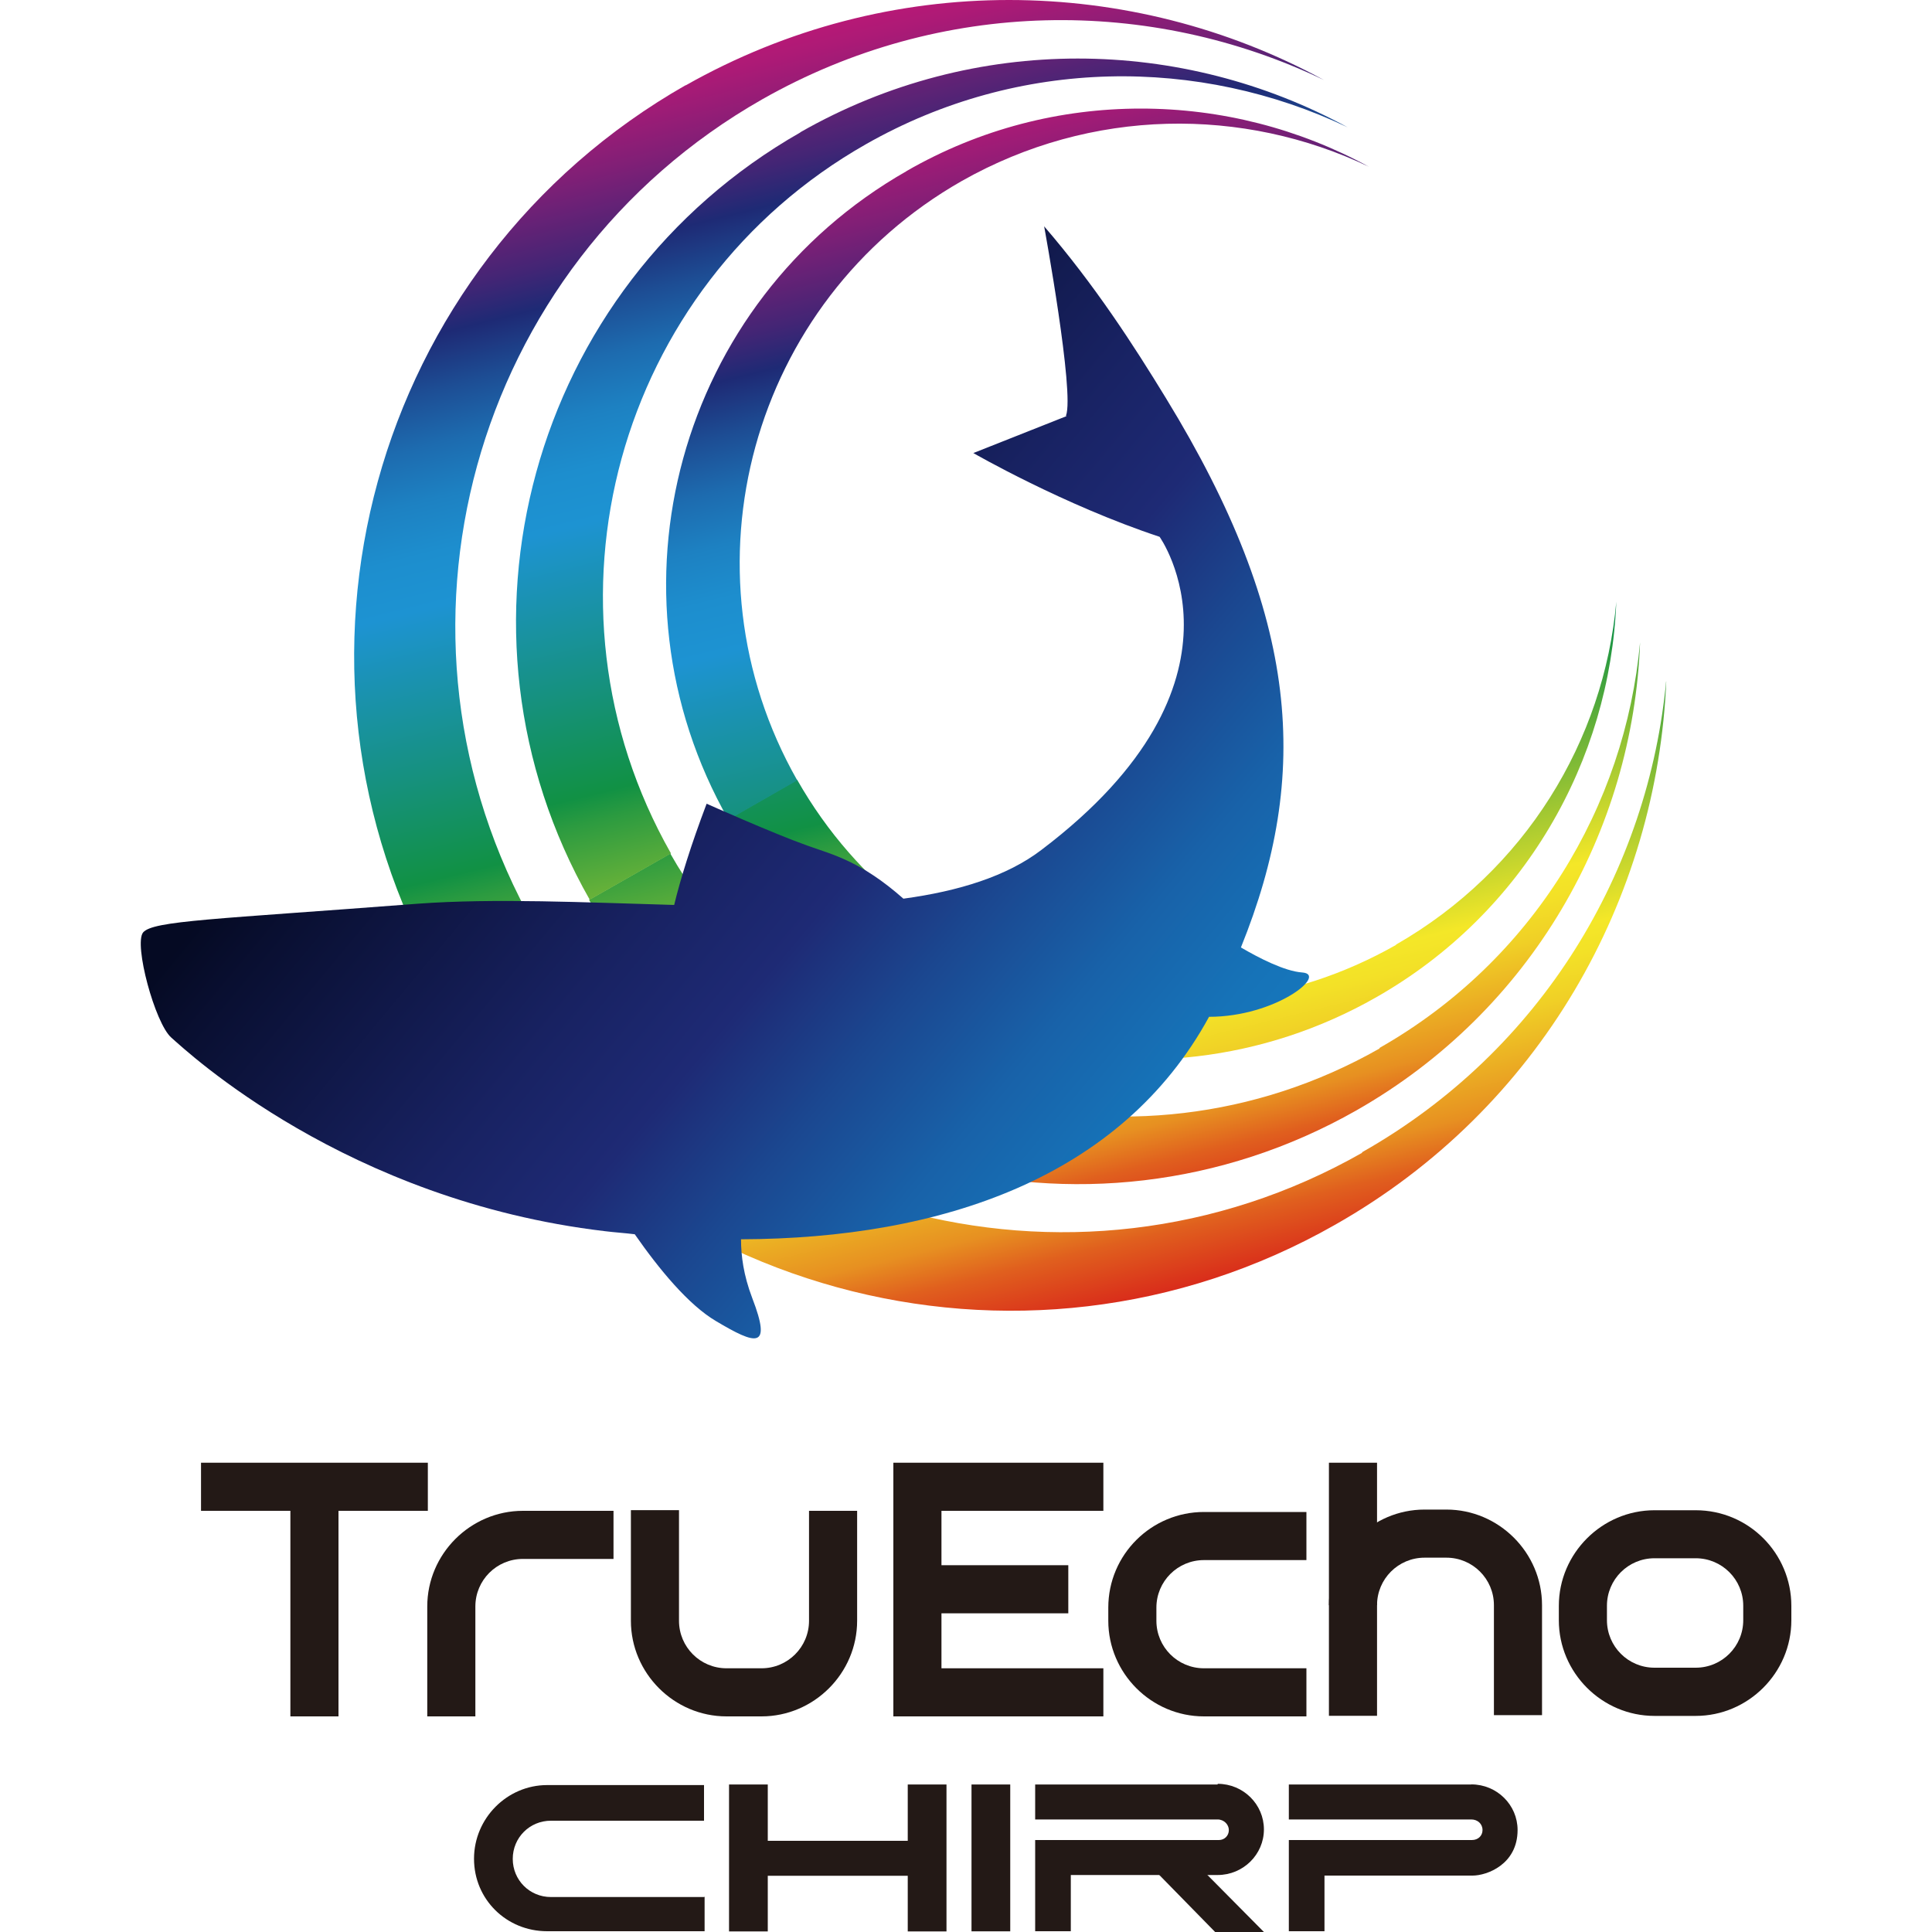 <?xml version="1.0" encoding="UTF-8"?>
<svg id="Layer_2" data-name="Layer 2" xmlns="http://www.w3.org/2000/svg" xmlns:xlink="http://www.w3.org/1999/xlink" viewBox="0 0 200 200">
  <defs>
    <style>
      .cls-1 {
        fill: url(#linear-gradient-2);
      }

      .cls-2 {
        fill: url(#linear-gradient-6);
      }

      .cls-3 {
        clip-path: url(#clippath-2);
      }

      .cls-4 {
        clip-path: url(#clippath-6);
      }

      .cls-5 {
        clip-path: url(#clippath-1);
      }

      .cls-6 {
        clip-path: url(#clippath-4);
      }

      .cls-7 {
        fill: url(#linear-gradient-5);
      }

      .cls-8 {
        fill: #231916;
      }

      .cls-9 {
        clip-path: url(#clippath);
      }

      .cls-10 {
        fill: none;
      }

      .cls-11 {
        clip-path: url(#clippath-3);
      }

      .cls-12 {
        fill: url(#linear-gradient-7);
      }

      .cls-13 {
        fill: url(#linear-gradient-3);
      }

      .cls-14 {
        clip-path: url(#clippath-5);
      }

      .cls-15 {
        fill: url(#linear-gradient);
      }

      .cls-16 {
        fill: url(#linear-gradient-4);
      }
    </style>
    <clipPath id="clippath">
      <path class="cls-10" d="m141,119.34c-30.14,17.14-68.43,6.6-85.58-23.54l-9.83,5.56c18.56,32.6,60.03,43.98,92.63,25.42,21.22-12.03,33.38-33.76,34.28-56.47-1.81,19.79-12.87,38.42-31.5,48.97"/>
    </clipPath>
    <linearGradient id="linear-gradient" x1="-615.45" y1="184.18" x2="-613.7" y2="184.18" gradientTransform="translate(-14332.51 -48121.08) rotate(-90) scale(78.41)" gradientUnits="userSpaceOnUse">
      <stop offset="0" stop-color="#d61619"/>
      <stop offset="0" stop-color="#d8251a"/>
      <stop offset=".05" stop-color="#e05f1e"/>
      <stop offset=".08" stop-color="#e79021"/>
      <stop offset=".12" stop-color="#ecb524"/>
      <stop offset=".15" stop-color="#f0d026"/>
      <stop offset=".18" stop-color="#f3e127"/>
      <stop offset=".2" stop-color="#f4e728"/>
      <stop offset=".25" stop-color="#bad12f"/>
      <stop offset=".38" stop-color="#2c9b40"/>
      <stop offset=".4" stop-color="#119144"/>
      <stop offset=".48" stop-color="#16917f"/>
      <stop offset=".6" stop-color="#1d93d2"/>
      <stop offset=".64" stop-color="#1d8ece"/>
      <stop offset=".68" stop-color="#1d81c2"/>
      <stop offset=".72" stop-color="#1d6baf"/>
      <stop offset=".76" stop-color="#1d4d94"/>
      <stop offset=".8" stop-color="#1e2a75"/>
      <stop offset=".83" stop-color="#432575"/>
      <stop offset=".89" stop-color="#801f76"/>
      <stop offset=".94" stop-color="#ac1a76"/>
      <stop offset=".98" stop-color="#c71776"/>
      <stop offset="1" stop-color="#d21677"/>
    </linearGradient>
    <clipPath id="clippath-1">
      <path class="cls-10" d="m142.81,108.54c-25.81,14.68-58.67,5.69-73.42-20.18l-8.41,4.79c15.91,27.94,51.42,37.71,79.43,21.8,18.18-10.35,28.65-28.98,29.37-48.45-1.55,16.95-11.06,32.92-26.97,41.98"/>
    </clipPath>
    <linearGradient id="linear-gradient-2" x1="-615.38" y1="184.2" x2="-613.7" y2="184.2" gradientTransform="translate(-14327.77 -48124.82) rotate(-90) scale(78.41)" gradientUnits="userSpaceOnUse">
      <stop offset="0" stop-color="#d61619"/>
      <stop offset="0" stop-color="#d8251a"/>
      <stop offset=".05" stop-color="#e05f1e"/>
      <stop offset=".08" stop-color="#e79021"/>
      <stop offset=".12" stop-color="#ecb524"/>
      <stop offset=".15" stop-color="#f0d026"/>
      <stop offset=".18" stop-color="#f3e127"/>
      <stop offset=".2" stop-color="#f4e728"/>
      <stop offset=".25" stop-color="#bad12f"/>
      <stop offset=".38" stop-color="#2c9b40"/>
      <stop offset=".4" stop-color="#119144"/>
      <stop offset=".48" stop-color="#16917f"/>
      <stop offset=".6" stop-color="#1d93d2"/>
      <stop offset=".64" stop-color="#1d8ece"/>
      <stop offset=".68" stop-color="#1d81c2"/>
      <stop offset=".72" stop-color="#1d6baf"/>
      <stop offset=".76" stop-color="#1d4d94"/>
      <stop offset=".8" stop-color="#1e2a75"/>
      <stop offset=".83" stop-color="#432575"/>
      <stop offset=".89" stop-color="#801f76"/>
      <stop offset=".94" stop-color="#ac1a76"/>
      <stop offset=".98" stop-color="#c71776"/>
      <stop offset="1" stop-color="#d21677"/>
    </linearGradient>
    <clipPath id="clippath-2">
      <path class="cls-10" d="m144.55,97.8c-21.8,12.42-49.61,4.79-62.03-17.08l-7.12,4.08c13.45,23.61,43.47,31.89,67.08,18.43,15.33-8.73,24.19-24.51,24.84-40.94-1.29,14.36-9.38,27.81-22.83,35.51"/>
    </clipPath>
    <linearGradient id="linear-gradient-3" x1="-615.41" y1="184.23" x2="-613.73" y2="184.23" gradientTransform="translate(-14324.37 -48125.25) rotate(-90) scale(78.41)" gradientUnits="userSpaceOnUse">
      <stop offset="0" stop-color="#d61619"/>
      <stop offset="0" stop-color="#d8251a"/>
      <stop offset=".05" stop-color="#e05f1e"/>
      <stop offset=".08" stop-color="#e79021"/>
      <stop offset=".12" stop-color="#ecb524"/>
      <stop offset=".15" stop-color="#f0d026"/>
      <stop offset=".18" stop-color="#f3e127"/>
      <stop offset=".2" stop-color="#f4e728"/>
      <stop offset=".25" stop-color="#bad12f"/>
      <stop offset=".38" stop-color="#2c9b40"/>
      <stop offset=".4" stop-color="#119144"/>
      <stop offset=".48" stop-color="#16917f"/>
      <stop offset=".6" stop-color="#1d93d2"/>
      <stop offset=".64" stop-color="#1d8ece"/>
      <stop offset=".68" stop-color="#1d81c2"/>
      <stop offset=".72" stop-color="#1d6baf"/>
      <stop offset=".76" stop-color="#1d4d94"/>
      <stop offset=".8" stop-color="#1e2a75"/>
      <stop offset=".83" stop-color="#432575"/>
      <stop offset=".89" stop-color="#801f76"/>
      <stop offset=".94" stop-color="#ac1a76"/>
      <stop offset=".98" stop-color="#c71776"/>
      <stop offset="1" stop-color="#d21677"/>
    </linearGradient>
    <clipPath id="clippath-3">
      <path class="cls-10" d="m71.01,8.8c-32.6,18.56-43.98,60.03-25.49,92.63l9.83-5.56c-17.14-30.14-6.6-68.43,23.54-85.58C97.46-.26,119.13-.32,137.05,8.28,127.09,2.85,115.83,0,104.45,0s-22.9,2.85-33.51,8.86"/>
    </clipPath>
    <linearGradient id="linear-gradient-4" x1="-615.4" y1="184.08" x2="-613.65" y2="184.08" gradientTransform="translate(-14351.34 -48117.84) rotate(-90) scale(78.41)" gradientUnits="userSpaceOnUse">
      <stop offset="0" stop-color="#d61619"/>
      <stop offset="0" stop-color="#d8251a"/>
      <stop offset=".05" stop-color="#e05f1e"/>
      <stop offset=".08" stop-color="#e79021"/>
      <stop offset=".12" stop-color="#ecb524"/>
      <stop offset=".15" stop-color="#f0d026"/>
      <stop offset=".18" stop-color="#f3e127"/>
      <stop offset=".2" stop-color="#f4e728"/>
      <stop offset=".25" stop-color="#bad12f"/>
      <stop offset=".38" stop-color="#2c9b40"/>
      <stop offset=".4" stop-color="#119144"/>
      <stop offset=".48" stop-color="#16917f"/>
      <stop offset=".6" stop-color="#1d93d2"/>
      <stop offset=".64" stop-color="#1d8ece"/>
      <stop offset=".68" stop-color="#1d81c2"/>
      <stop offset=".72" stop-color="#1d6baf"/>
      <stop offset=".76" stop-color="#1d4d94"/>
      <stop offset=".8" stop-color="#1e2a75"/>
      <stop offset=".83" stop-color="#432575"/>
      <stop offset=".89" stop-color="#801f76"/>
      <stop offset=".94" stop-color="#ac1a76"/>
      <stop offset=".98" stop-color="#c71776"/>
      <stop offset="1" stop-color="#d21677"/>
    </linearGradient>
    <clipPath id="clippath-4">
      <path class="cls-10" d="m82.85,13.71c-27.94,15.91-37.71,51.49-21.8,79.43l8.41-4.79c-14.68-25.81-5.69-58.73,20.18-73.42,15.91-9.06,34.54-9.06,49.87-1.75-8.54-4.66-18.18-7.12-27.94-7.12s-19.66,2.46-28.72,7.63"/>
    </clipPath>
    <linearGradient id="linear-gradient-5" x1="-615.35" y1="184.16" x2="-613.6" y2="184.16" gradientTransform="translate(-14347.29 -48121.08) rotate(-90) scale(78.41)" gradientUnits="userSpaceOnUse">
      <stop offset="0" stop-color="#d61619"/>
      <stop offset="0" stop-color="#d8251a"/>
      <stop offset=".05" stop-color="#e05f1e"/>
      <stop offset=".08" stop-color="#e79021"/>
      <stop offset=".12" stop-color="#ecb524"/>
      <stop offset=".15" stop-color="#f0d026"/>
      <stop offset=".18" stop-color="#f3e127"/>
      <stop offset=".2" stop-color="#f4e728"/>
      <stop offset=".25" stop-color="#bad12f"/>
      <stop offset=".38" stop-color="#2c9b40"/>
      <stop offset=".4" stop-color="#119144"/>
      <stop offset=".48" stop-color="#16917f"/>
      <stop offset=".6" stop-color="#1d93d2"/>
      <stop offset=".64" stop-color="#1d8ece"/>
      <stop offset=".68" stop-color="#1d81c2"/>
      <stop offset=".72" stop-color="#1d6baf"/>
      <stop offset=".76" stop-color="#1d4d94"/>
      <stop offset=".8" stop-color="#1e2a75"/>
      <stop offset=".83" stop-color="#432575"/>
      <stop offset=".89" stop-color="#801f76"/>
      <stop offset=".94" stop-color="#ac1a76"/>
      <stop offset=".98" stop-color="#c71776"/>
      <stop offset="1" stop-color="#d21677"/>
    </linearGradient>
    <clipPath id="clippath-5">
      <path class="cls-10" d="m93.84,17.72c-23.61,13.45-31.89,43.47-18.43,67.14l7.12-4.08c-12.42-21.86-4.79-49.61,17.01-62.03,13.45-7.63,29.17-7.7,42.17-1.49-7.24-3.95-15.33-6.02-23.61-6.02s-16.62,2.07-24.26,6.47"/>
    </clipPath>
    <linearGradient id="linear-gradient-6" x1="-615.53" y1="184.18" x2="-613.78" y2="184.18" gradientTransform="translate(-14340.03 -48121) rotate(-90) scale(78.41)" gradientUnits="userSpaceOnUse">
      <stop offset="0" stop-color="#d61619"/>
      <stop offset="0" stop-color="#d8251a"/>
      <stop offset=".05" stop-color="#e05f1e"/>
      <stop offset=".08" stop-color="#e79021"/>
      <stop offset=".12" stop-color="#ecb524"/>
      <stop offset=".15" stop-color="#f0d026"/>
      <stop offset=".18" stop-color="#f3e127"/>
      <stop offset=".2" stop-color="#f4e728"/>
      <stop offset=".25" stop-color="#bad12f"/>
      <stop offset=".38" stop-color="#2c9b40"/>
      <stop offset=".4" stop-color="#119144"/>
      <stop offset=".48" stop-color="#16917f"/>
      <stop offset=".6" stop-color="#1d93d2"/>
      <stop offset=".64" stop-color="#1d8ece"/>
      <stop offset=".68" stop-color="#1d81c2"/>
      <stop offset=".72" stop-color="#1d6baf"/>
      <stop offset=".76" stop-color="#1d4d94"/>
      <stop offset=".8" stop-color="#1e2a75"/>
      <stop offset=".83" stop-color="#432575"/>
      <stop offset=".89" stop-color="#801f76"/>
      <stop offset=".94" stop-color="#ac1a76"/>
      <stop offset=".98" stop-color="#c71776"/>
      <stop offset="1" stop-color="#d21677"/>
    </linearGradient>
    <clipPath id="clippath-6">
      <path class="cls-10" d="m110.4,43.08s-9.12,3.62-9.64,3.82c0,0,9.31,5.37,19.28,8.67,0,0,10.74,15.01-12.23,32.41-3.56,2.72-8.54,4.27-14.29,5.05-4.4-3.88-7.24-4.53-9.96-5.5-3.62-1.29-10.41-4.33-10.41-4.33-1.62,4.27-2.72,7.83-3.36,10.48-9.25-.26-18.56-.71-26.52-.13-21.02,1.62-27.43,1.75-28.46,2.98-.97,1.23,1.23,9.38,2.91,10.87s18.11,16.88,44.89,20.05c1.03.13,2.07.19,3.1.32,2.52,3.62,5.56,7.31,8.41,8.99,4.14,2.46,5.82,2.98,3.75-2.39-.91-2.39-1.16-4.4-1.16-6.08,20.76-.06,39.39-6.4,48.45-23.03,6.92,0,12.35-4.4,9.64-4.59-1.81-.13-4.46-1.49-6.34-2.59,7.24-17.92,6.14-34.15-7.76-56.86-3.36-5.5-7.37-11.71-12.61-17.79,0,0,3.17,17.27,2.26,19.6"/>
    </clipPath>
    <linearGradient id="linear-gradient-7" x1="-618.25" y1="179.83" x2="-616.51" y2="179.83" gradientTransform="translate(-9965.9 -34377.94) rotate(-90) scale(55.84)" gradientUnits="userSpaceOnUse">
      <stop offset="0" stop-color="#1679be"/>
      <stop offset=".1" stop-color="#1673b8"/>
      <stop offset=".23" stop-color="#1862a9"/>
      <stop offset=".37" stop-color="#1b4790"/>
      <stop offset=".5" stop-color="#1e2a75"/>
      <stop offset=".64" stop-color="#182262"/>
      <stop offset=".93" stop-color="#090f31"/>
      <stop offset="1" stop-color="#050a23"/>
    </linearGradient>
  </defs>
  <g class="cls-9">
    <rect class="cls-15" x="38.28" y="55.92" width="141.46" height="104.01" transform="translate(-23.24 30.2) rotate(-14.27)"/>
  </g>
  <g class="cls-5">
    <rect class="cls-1" x="54.78" y="54.08" width="121.28" height="89.2" transform="translate(-20.77 31.52) rotate(-14.28)"/>
  </g>
  <g class="cls-3">
    <rect class="cls-13" x="70.12" y="51.8" width="102.52" height="75.36" transform="translate(-18.32 32.7) rotate(-14.28)"/>
  </g>
  <g class="cls-11">
    <rect class="cls-16" x="16.17" y="-12.39" width="131.76" height="125.81" transform="translate(-9.92 21.8) rotate(-14.28)"/>
  </g>
  <g class="cls-6">
    <rect class="cls-7" x="35.85" y="-4.47" width="113" height="107.89" transform="translate(-9.35 24.29) rotate(-14.27)"/>
  </g>
  <g class="cls-14">
    <rect class="cls-2" x="54.06" y="2.35" width="95.47" height="91.14" transform="translate(-8.67 26.59) rotate(-14.28)"/>
  </g>
  <g class="cls-4">
    <rect class="cls-12" x="-8.48" y="-3.06" width="168.37" height="169.34" transform="translate(-35.43 87.94) rotate(-50.41)"/>
  </g>
  <g>
    <path class="cls-8" d="m175.54,156.34h-4.27c-5.43,0-9.9,4.46-9.9,9.9v1.49c0,5.43,4.46,9.9,9.9,9.9h4.27c5.43,0,9.9-4.46,9.9-9.9v-1.49c0-5.43-4.4-9.9-9.9-9.9m4.92,11.38c0,2.72-2.2,4.92-4.92,4.92h-4.27c-2.72,0-4.92-2.2-4.92-4.92v-1.49c0-2.72,2.2-4.92,4.92-4.92h4.27c2.72,0,4.92,2.2,4.92,4.92v1.49Z"/>
    <path class="cls-8" d="m54.26,156.4h-.13c-5.43,0-9.9,4.46-9.9,9.9v11.38h4.98v-11.38c0-2.72,2.2-4.92,4.92-4.92h9.38v-4.98s-9.25,0-9.25,0Z"/>
    <path class="cls-8" d="m83.75,156.4v11.64h0v-2.2,1.94c0,2.72-2.2,4.92-4.92,4.92h-3.62c-2.72,0-4.92-2.2-4.92-4.92v-11.45h-4.98v11.45c0,5.43,4.46,9.9,9.9,9.9h3.62c5.43,0,9.9-4.46,9.9-9.9v-11.38s-4.98,0-4.98,0Z"/>
    <polygon class="cls-8" points="44.29 151.42 20.81 151.42 20.81 156.4 30.06 156.4 30.06 177.68 35.04 177.68 35.04 156.4 44.29 156.4 44.29 151.42"/>
    <path class="cls-8" d="m137.57,166.17c0-5.43,4.46-9.9,9.9-9.9h2.26c5.43,0,9.9,4.46,9.9,9.9v11.38h-4.98v-11.64h0v2.2-1.94c0-2.72-2.2-4.92-4.92-4.92h-2.26c-2.72,0-4.92,2.2-4.92,4.92,0,0-4.98,0-4.98,0Z"/>
    <rect class="cls-8" x="137.57" y="151.42" width="4.98" height="26.2"/>
    <polygon class="cls-8" points="114.22 156.4 114.22 151.42 92.48 151.42 92.48 177.68 114.22 177.68 114.22 172.7 97.46 172.7 97.46 167.01 110.59 167.01 110.59 162.03 97.46 162.03 97.46 156.4 114.22 156.4"/>
    <path class="cls-8" d="m124.63,172.7c-2.72,0-4.92-2.2-4.92-4.92v-1.62h0v2.2-1.94c0-2.72,2.2-4.92,4.92-4.92h10.61v-4.98h-10.61c-5.43,0-9.9,4.4-9.9,9.9v1.36c0,5.43,4.46,9.9,9.9,9.9h10.61v-4.98h-10.61Z"/>
    <polygon class="cls-8" points="93.97 184.73 93.97 190.56 79.48 190.56 79.48 184.73 75.47 184.73 75.47 199.94 79.48 199.94 79.48 194.18 93.97 194.18 93.97 199.94 97.98 199.94 97.98 184.73 93.97 184.73"/>
    <path class="cls-8" d="m72.88,196.38h-15.85c-2.2,0-3.95-1.75-3.95-3.95s1.75-3.95,3.95-3.95h15.85v-3.69h-16.24c-4.14,0-7.57,3.43-7.57,7.63s3.36,7.5,7.57,7.5h16.3v-3.56h-.06Z"/>
    <rect class="cls-8" x="100.57" y="184.73" width="4.01" height="15.2"/>
    <path class="cls-8" d="m152.31,184.73h-18.89v3.62h18.89c.65,0,1.16.45,1.16,1.1,0,.58-.45,1.03-1.1,1.03h-18.95v9.44h3.69v-5.76h15.33c1.49,0,4.66-1.16,4.66-4.72,0-2.59-2.13-4.72-4.79-4.72"/>
    <path class="cls-8" d="m126.05,184.73h-18.89v3.62h18.89c.65,0,1.16.52,1.16,1.1s-.45,1.03-1.03,1.03h-19.02v9.44h3.69v-5.82h15.2c2.65,0,4.79-2.13,4.79-4.72s-2.13-4.72-4.79-4.72"/>
    <polygon class="cls-8" points="119.2 193.27 125.79 200 130.84 200 124.24 193.34 119.2 193.27"/>
  </g>
</svg>